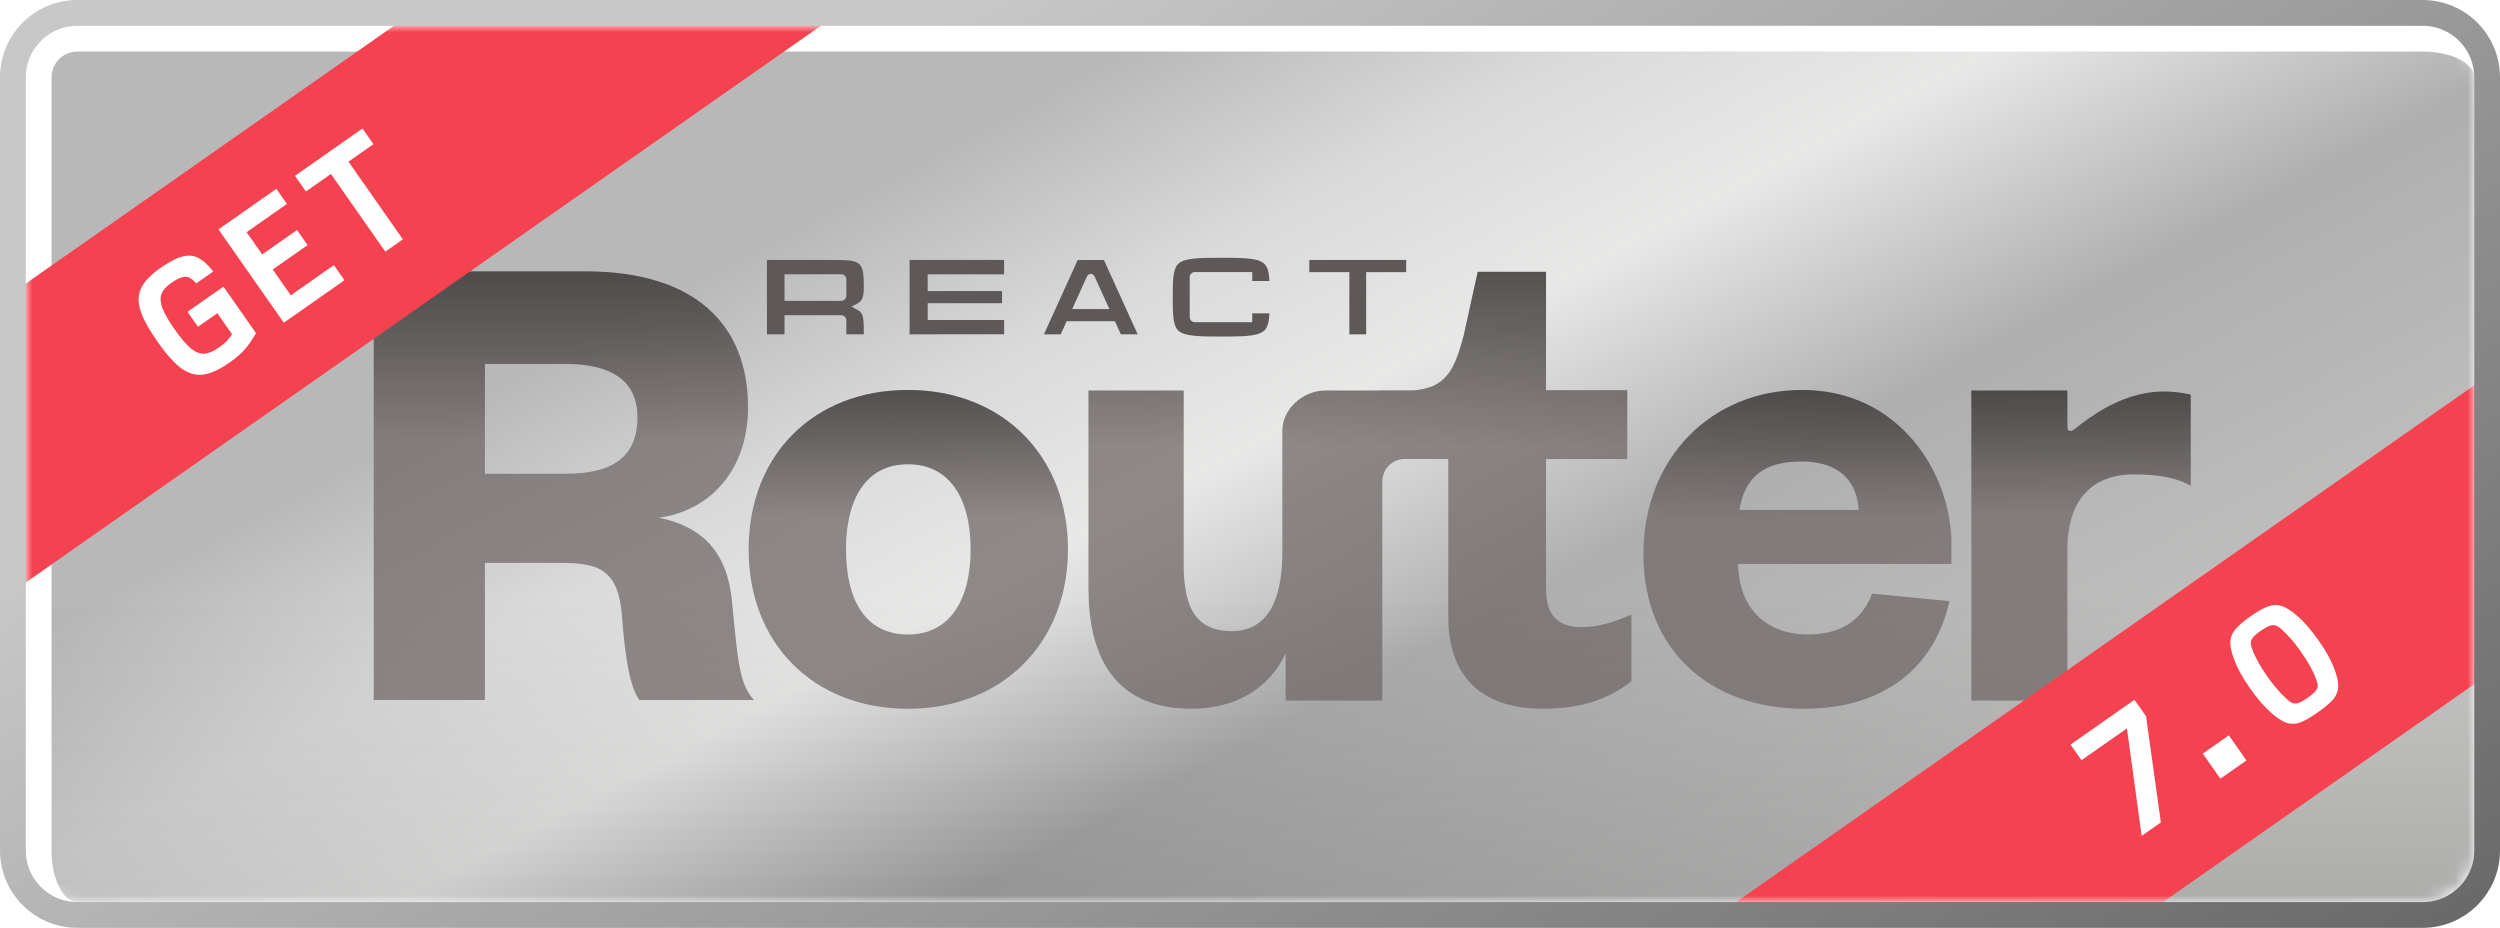 <svg width="194" height="72" viewBox="0 0 194 72" fill="none" xmlns="http://www.w3.org/2000/svg">
<g clip-path="url(#clip0_73_4372)">
<mask id="mask0_73_4372" style="mask-type:luminance" maskUnits="userSpaceOnUse" x="2" y="2" width="190" height="68">
<path d="M188 2H6C3.791 2 2 3.791 2 6V66C2 68.209 3.791 70 6 70H188C190.209 70 192 68.209 192 66V6C192 3.791 190.209 2 188 2Z" fill="white"/>
</mask>
<g mask="url(#mask0_73_4372)">
<path d="M2 6C2 3.791 3.791 2 6 2H188C190.209 2 192 3.791 192 6V66C192 68.209 190.209 70 188 70H6C3.791 70 2 68.209 2 66V6Z" fill="#DDDDDD"/>
<path d="M2 6C2 3.791 3.791 2 6 2H188C190.209 2 192 3.791 192 6V66C192 68.209 190.209 70 188 70H6C3.791 70 2 68.209 2 66V6Z" fill="url(#paint0_linear_73_4372)" fill-opacity="0.2"/>
<path d="M2 6C2 3.791 3.791 2 6 2H188C190.209 2 192 3.791 192 6V66C192 68.209 190.209 70 188 70H6C3.791 70 2 68.209 2 66V6Z" fill="url(#paint1_linear_73_4372)" fill-opacity="0.4"/>
<path fill-rule="evenodd" clip-rule="evenodd" d="M2 6V66C2 68.209 3.791 70 6 70C4.895 70 4 68.209 4 66V6C4 4.895 4.895 4 6 4H188C190.209 4 192 4.895 192 6C192 3.791 190.209 2 188 2H6C3.791 2 2 3.791 2 6Z" fill="white"/>
<g filter="url(#filter0_d_73_4372)">
<path d="M69.459 54C62.112 54 57.093 48.925 57.093 41.63C57.093 34.335 62.112 29.261 69.459 29.261C76.805 29.261 81.875 34.388 81.875 41.63C81.875 48.872 76.805 54 69.459 54ZM69.459 48.239C72.718 48.239 74.321 45.542 74.321 41.633C74.321 37.722 72.718 35.026 69.459 35.026C66.199 35.026 64.648 37.722 64.648 41.633C64.648 45.542 66.147 48.239 69.459 48.239Z" fill="#716868" fill-opacity="0.75"/>
<path d="M69.459 54C62.112 54 57.093 48.925 57.093 41.63C57.093 34.335 62.112 29.261 69.459 29.261C76.805 29.261 81.875 34.388 81.875 41.63C81.875 48.872 76.805 54 69.459 54ZM69.459 48.239C72.718 48.239 74.321 45.542 74.321 41.633C74.321 37.722 72.718 35.026 69.459 35.026C66.199 35.026 64.648 37.722 64.648 41.633C64.648 45.542 66.147 48.239 69.459 48.239Z" fill="url(#paint2_linear_73_4372)" fill-opacity="0.4"/>
</g>
<g filter="url(#filter1_d_73_4372)">
<path d="M121.751 47.667C119.935 47.667 118.972 46.794 118.972 44.72V34.622H125.277V29.28H118.972V20.091H113.673L112.583 25.026C112.051 27.053 111.564 28.302 110.231 28.944C110.079 29.016 109.7 29.125 109.37 29.201C109.101 29.263 108.829 29.295 108.554 29.295H106.075V29.308H101.828C100.137 29.308 98.51 30.708 98.51 32.433V41.841C98.51 45.593 97.371 47.974 94.577 47.974C91.784 47.974 90.854 46.123 90.854 42.793V29.305H83.465V44.642C83.465 49.663 85.268 53.998 91.474 53.998C94.939 53.998 97.525 52.359 98.766 49.716V53.362H106.266V36.382C106.266 35.408 107.04 34.618 107.993 34.618H111.387V46.845C111.387 52.304 114.86 53.996 118.706 53.996C121.805 53.996 123.835 53.231 125.599 51.867V46.681C124.155 47.336 122.928 47.663 121.753 47.663L121.751 47.667Z" fill="#716868" fill-opacity="0.75"/>
<path d="M121.751 47.667C119.935 47.667 118.972 46.794 118.972 44.72V34.622H125.277V29.28H118.972V20.091H113.673L112.583 25.026C112.051 27.053 111.564 28.302 110.231 28.944C110.079 29.016 109.7 29.125 109.37 29.201C109.101 29.263 108.829 29.295 108.554 29.295H106.075V29.308H101.828C100.137 29.308 98.51 30.708 98.51 32.433V41.841C98.51 45.593 97.371 47.974 94.577 47.974C91.784 47.974 90.854 46.123 90.854 42.793V29.305H83.465V44.642C83.465 49.663 85.268 53.998 91.474 53.998C94.939 53.998 97.525 52.359 98.766 49.716V53.362H106.266V36.382C106.266 35.408 107.04 34.618 107.993 34.618H111.387V46.845C111.387 52.304 114.86 53.996 118.706 53.996C121.805 53.996 123.835 53.231 125.599 51.867V46.681C124.155 47.336 122.928 47.663 121.753 47.663L121.751 47.667Z" fill="url(#paint3_linear_73_4372)" fill-opacity="0.4"/>
</g>
<g filter="url(#filter2_d_73_4372)">
<path d="M150.277 45.649C149.087 50.987 145 54 138.998 54C131.703 54 126.529 49.455 126.529 42C126.529 34.546 131.805 29.261 138.842 29.261C146.448 29.261 150.343 35.763 150.431 40.995V42.763H133.875C133.979 46.879 136.76 48.237 139.255 48.237C141.751 48.237 143.446 47.232 144.274 45.064L150.277 45.647V45.649ZM143.241 38.57C143.085 36.243 141.637 34.811 138.792 34.811C135.79 34.811 134.395 36.086 133.981 38.57H143.243H143.241Z" fill="#716868" fill-opacity="0.75"/>
<path d="M150.277 45.649C149.087 50.987 145 54 138.998 54C131.703 54 126.529 49.455 126.529 42C126.529 34.546 131.805 29.261 138.842 29.261C146.448 29.261 150.343 35.763 150.431 40.995V42.763H133.875C133.979 46.879 136.76 48.237 139.255 48.237C141.751 48.237 143.446 47.232 144.274 45.064L150.277 45.647V45.649ZM143.241 38.57C143.085 36.243 141.637 34.811 138.792 34.811C135.79 34.811 134.395 36.086 133.981 38.57H143.243H143.241Z" fill="url(#paint4_linear_73_4372)" fill-opacity="0.4"/>
</g>
<g filter="url(#filter3_d_73_4372)">
<path d="M169 36.692C167.81 36.005 166.207 35.81 164.603 35.81C161.498 35.81 159.428 37.608 159.428 41.677V53.367H151.978V29.308H159.428V32.072C159.428 32.412 159.576 32.629 160.042 32.257C162.945 29.932 165.72 28.866 169 29.624V36.692Z" fill="#716868" fill-opacity="0.75"/>
<path d="M169 36.692C167.81 36.005 166.207 35.81 164.603 35.81C161.498 35.81 159.428 37.608 159.428 41.677V53.367H151.978V29.308H159.428V32.072C159.428 32.412 159.576 32.629 160.042 32.257C162.945 29.932 165.72 28.866 169 29.624V36.692Z" fill="url(#paint5_linear_73_4372)" fill-opacity="0.4"/>
</g>
<path d="M65.675 25.946V24.862C65.675 24.641 65.498 24.46 65.282 24.46H60.879V25.944H59.513V20.172H64.675C66.877 20.172 67.031 20.312 67.031 22.316C67.031 23.16 66.859 23.387 66.445 23.604L66.075 23.797L66.443 23.995C66.882 24.231 67.031 24.309 67.031 25.648V25.946H65.673H65.675ZM60.879 23.347H65.282C65.498 23.347 65.675 23.166 65.675 22.945V21.685C65.675 21.464 65.498 21.284 65.282 21.284H60.879V23.345V23.347Z" fill="#5E5958"/>
<path d="M70.584 20.172H77.919L77.917 21.29H71.988V22.588H77.761V23.53H71.988V24.832H77.919V25.937L70.584 25.944V20.172Z" fill="#5E5958"/>
<path d="M86.98 25.946L86.516 24.924H82.774L82.31 25.946H81.008L83.631 20.174H85.663L88.286 25.946H86.984H86.98ZM83.2 23.982H86.087L84.935 21.443C84.82 21.19 84.469 21.19 84.355 21.443L83.202 23.982H83.2Z" fill="#5E5958"/>
<path d="M94.773 26.118C93.042 26.118 91.957 26.09 91.48 25.693C91.05 25.334 91.002 24.579 91.002 23.06C91.002 21.541 91.05 20.788 91.482 20.427C91.959 20.03 93.042 20.002 94.771 20.002C98.022 20.002 98.417 20.142 98.508 21.806H97.175V21.113H92.716C92.497 21.113 92.321 21.294 92.321 21.517V24.601C92.321 24.824 92.497 25.004 92.716 25.004H97.175V24.316H98.508C98.417 25.978 98.022 26.118 94.771 26.118H94.773Z" fill="#5E5958"/>
<path d="M104.711 25.946V21.118H101.601V20.172H109.12V21.118H106.013V25.946H104.711Z" fill="#5E5958"/>
<g filter="url(#filter4_d_73_4372)">
<path d="M48.62 53.324C47.948 52.428 47.534 50.368 47.276 46.934C47.019 43.133 45.415 42.68 42.47 42.68H36.63V53.322H28V20.059H44.435C52.859 20.059 57.046 24.125 57.046 30.619C57.046 35.476 54.101 38.645 50.12 39.172C53.479 39.858 55.442 41.811 55.804 45.666C56.27 50.63 56.424 52.107 57.51 53.322H48.62V53.324ZM42.884 35.763C46.605 35.763 48.466 34.42 48.466 31.358C48.466 28.666 46.607 27.24 42.884 27.24H36.63V35.763H42.884Z" fill="#716868" fill-opacity="0.75"/>
<path d="M48.62 53.324C47.948 52.428 47.534 50.368 47.276 46.934C47.019 43.133 45.415 42.68 42.47 42.68H36.63V53.322H28V20.059H44.435C52.859 20.059 57.046 24.125 57.046 30.619C57.046 35.476 54.101 38.645 50.12 39.172C53.479 39.858 55.442 41.811 55.804 45.666C56.27 50.63 56.424 52.107 57.51 53.322H48.62V53.324ZM42.884 35.763C46.605 35.763 48.466 34.42 48.466 31.358C48.466 28.666 46.607 27.24 42.884 27.24H36.63V35.763H42.884Z" fill="url(#paint6_linear_73_4372)" fill-opacity="0.4"/>
</g>
<g filter="url(#filter5_d_73_4372)">
<path d="M201.091 21.532L123.272 76.022L134.17 91.586L211.989 37.096L201.091 21.532Z" fill="#F44250"/>
<path d="M179.85 53.285C179.289 53.678 178.832 53.94 178.479 54.07C178.121 54.194 177.771 54.201 177.43 54.091C177.091 53.968 176.689 53.705 176.225 53.299C175.688 52.819 175.143 52.184 174.591 51.397C174.02 50.58 173.615 49.843 173.376 49.185C173.168 48.632 173.067 48.184 173.071 47.843C173.077 47.489 173.2 47.165 173.438 46.871C173.679 46.565 174.083 46.214 174.651 45.816C175.219 45.418 175.685 45.161 176.047 45.045C176.405 44.921 176.745 44.916 177.068 45.029C177.397 45.136 177.786 45.382 178.235 45.766C178.782 46.23 179.356 46.891 179.957 47.75C180.241 48.155 180.472 48.522 180.65 48.852C180.835 49.178 180.998 49.524 181.139 49.891C181.356 50.458 181.458 50.921 181.445 51.279C181.431 51.638 181.305 51.964 181.067 52.258C180.823 52.545 180.417 52.887 179.85 53.285ZM175.93 50.475C176.377 51.114 176.825 51.647 177.272 52.075C177.506 52.302 177.691 52.453 177.827 52.527C177.963 52.601 178.126 52.614 178.315 52.566C178.499 52.512 178.75 52.373 179.07 52.149C179.389 51.925 179.606 51.736 179.72 51.582C179.83 51.421 179.873 51.264 179.85 51.11C179.828 50.957 179.75 50.725 179.618 50.416C179.404 49.899 179.051 49.289 178.559 48.587C178.296 48.21 178.079 47.923 177.908 47.725C177.738 47.527 177.512 47.288 177.232 47.008C177.01 46.783 176.822 46.634 176.666 46.563C176.511 46.492 176.344 46.488 176.165 46.55C175.981 46.604 175.733 46.741 175.42 46.96C175.115 47.173 174.909 47.355 174.802 47.504C174.69 47.646 174.644 47.8 174.664 47.965C174.68 48.123 174.751 48.354 174.879 48.656C175 48.92 175.136 49.19 175.287 49.466C175.432 49.734 175.647 50.07 175.93 50.475Z" fill="white"/>
<path d="M170.936 56.48L172.959 55.063L174.324 57.011L172.3 58.428L170.936 56.48Z" fill="white"/>
<path d="M165.049 54.523L161.524 56.991L160.674 55.777L165.637 52.303L166.532 53.58L167.683 61.82L166.192 62.864L165.049 54.523Z" fill="white"/>
</g>
<g filter="url(#filter6_d_73_4372)">
<path d="M54.091 -16.468L-23.728 38.022L-12.83 53.586L64.989 -0.904L54.091 -16.468Z" fill="#F44250"/>
<path d="M25.679 11.5L23.741 12.857L22.891 11.643L28.13 7.974L28.98 9.188L27.042 10.545L31.263 16.573L29.9 17.527L25.679 11.5Z" fill="white"/>
<path d="M16.953 15.801L21.447 12.654L22.267 13.825L19.136 16.018L20.344 17.743L23.049 15.849L23.869 17.02L21.165 18.914L22.566 20.916L25.91 18.575L26.73 19.746L22.024 23.042L16.953 15.801Z" fill="white"/>
<path d="M17.825 26.125C17.037 26.677 16.352 26.992 15.773 27.07C15.187 27.141 14.619 26.979 14.066 26.582C13.516 26.174 12.9 25.484 12.219 24.511C11.533 23.532 11.091 22.719 10.894 22.075C10.692 21.423 10.712 20.848 10.956 20.349C11.201 19.839 11.693 19.325 12.431 18.808C13.092 18.346 13.651 18.049 14.11 17.919C14.568 17.788 14.984 17.814 15.356 17.998C15.735 18.177 16.133 18.534 16.549 19.067L15.228 19.992C15.033 19.758 14.848 19.608 14.673 19.539C14.494 19.464 14.292 19.463 14.067 19.535C13.85 19.603 13.582 19.748 13.262 19.972C12.872 20.245 12.625 20.535 12.521 20.84C12.418 21.145 12.449 21.515 12.615 21.949C12.788 22.378 13.111 22.929 13.583 23.604C14.046 24.264 14.453 24.74 14.806 25.033C15.154 25.318 15.494 25.456 15.825 25.446C16.164 25.431 16.547 25.274 16.972 24.976C17.242 24.787 17.449 24.621 17.592 24.479C17.738 24.324 17.875 24.143 18.005 23.935L16.864 22.306L15.363 23.357L14.55 22.197L17.34 20.243L19.868 23.853C19.547 24.406 19.243 24.841 18.957 25.158C18.671 25.474 18.293 25.797 17.825 26.125Z" fill="white"/>
</g>
</g>
<path d="M188 1H6C3.239 1 1 3.239 1 6V66C1 68.761 3.239 71 6 71H188C190.761 71 193 68.761 193 66V6C193 3.239 190.761 1 188 1Z" stroke="url(#paint7_linear_73_4372)" stroke-width="2"/>
</g>
<defs>
<filter id="filter0_d_73_4372" x="57.093" y="29.261" width="25.782" height="25.739" filterUnits="userSpaceOnUse" color-interpolation-filters="sRGB">
<feFlood flood-opacity="0" result="BackgroundImageFix"/>
<feColorMatrix in="SourceAlpha" type="matrix" values="0 0 0 0 0 0 0 0 0 0 0 0 0 0 0 0 0 0 127 0" result="hardAlpha"/>
<feOffset dx="1" dy="1"/>
<feComposite in2="hardAlpha" operator="out"/>
<feColorMatrix type="matrix" values="0 0 0 0 1 0 0 0 0 1 0 0 0 0 1 0 0 0 0.5 0"/>
<feBlend mode="normal" in2="BackgroundImageFix" result="effect1_dropShadow_73_4372"/>
<feBlend mode="normal" in="SourceGraphic" in2="effect1_dropShadow_73_4372" result="shape"/>
</filter>
<filter id="filter1_d_73_4372" x="83.465" y="20.091" width="43.135" height="34.907" filterUnits="userSpaceOnUse" color-interpolation-filters="sRGB">
<feFlood flood-opacity="0" result="BackgroundImageFix"/>
<feColorMatrix in="SourceAlpha" type="matrix" values="0 0 0 0 0 0 0 0 0 0 0 0 0 0 0 0 0 0 127 0" result="hardAlpha"/>
<feOffset dx="1" dy="1"/>
<feComposite in2="hardAlpha" operator="out"/>
<feColorMatrix type="matrix" values="0 0 0 0 1 0 0 0 0 1 0 0 0 0 1 0 0 0 0.5 0"/>
<feBlend mode="normal" in2="BackgroundImageFix" result="effect1_dropShadow_73_4372"/>
<feBlend mode="normal" in="SourceGraphic" in2="effect1_dropShadow_73_4372" result="shape"/>
</filter>
<filter id="filter2_d_73_4372" x="126.529" y="29.261" width="24.902" height="25.739" filterUnits="userSpaceOnUse" color-interpolation-filters="sRGB">
<feFlood flood-opacity="0" result="BackgroundImageFix"/>
<feColorMatrix in="SourceAlpha" type="matrix" values="0 0 0 0 0 0 0 0 0 0 0 0 0 0 0 0 0 0 127 0" result="hardAlpha"/>
<feOffset dx="1" dy="1"/>
<feComposite in2="hardAlpha" operator="out"/>
<feColorMatrix type="matrix" values="0 0 0 0 1 0 0 0 0 1 0 0 0 0 1 0 0 0 0.5 0"/>
<feBlend mode="normal" in2="BackgroundImageFix" result="effect1_dropShadow_73_4372"/>
<feBlend mode="normal" in="SourceGraphic" in2="effect1_dropShadow_73_4372" result="shape"/>
</filter>
<filter id="filter3_d_73_4372" x="151.978" y="29.308" width="18.022" height="25.059" filterUnits="userSpaceOnUse" color-interpolation-filters="sRGB">
<feFlood flood-opacity="0" result="BackgroundImageFix"/>
<feColorMatrix in="SourceAlpha" type="matrix" values="0 0 0 0 0 0 0 0 0 0 0 0 0 0 0 0 0 0 127 0" result="hardAlpha"/>
<feOffset dx="1" dy="1"/>
<feComposite in2="hardAlpha" operator="out"/>
<feColorMatrix type="matrix" values="0 0 0 0 1 0 0 0 0 1 0 0 0 0 1 0 0 0 0.5 0"/>
<feBlend mode="normal" in2="BackgroundImageFix" result="effect1_dropShadow_73_4372"/>
<feBlend mode="normal" in="SourceGraphic" in2="effect1_dropShadow_73_4372" result="shape"/>
</filter>
<filter id="filter4_d_73_4372" x="28" y="20.059" width="30.509" height="34.265" filterUnits="userSpaceOnUse" color-interpolation-filters="sRGB">
<feFlood flood-opacity="0" result="BackgroundImageFix"/>
<feColorMatrix in="SourceAlpha" type="matrix" values="0 0 0 0 0 0 0 0 0 0 0 0 0 0 0 0 0 0 127 0" result="hardAlpha"/>
<feOffset dx="1" dy="1"/>
<feComposite in2="hardAlpha" operator="out"/>
<feColorMatrix type="matrix" values="0 0 0 0 1 0 0 0 0 1 0 0 0 0 1 0 0 0 0.5 0"/>
<feBlend mode="normal" in2="BackgroundImageFix" result="effect1_dropShadow_73_4372"/>
<feBlend mode="normal" in="SourceGraphic" in2="effect1_dropShadow_73_4372" result="shape"/>
</filter>
<filter id="filter5_d_73_4372" x="123.272" y="21.532" width="88.717" height="72.054" filterUnits="userSpaceOnUse" color-interpolation-filters="sRGB">
<feFlood flood-opacity="0" result="BackgroundImageFix"/>
<feColorMatrix in="SourceAlpha" type="matrix" values="0 0 0 0 0 0 0 0 0 0 0 0 0 0 0 0 0 0 127 0" result="hardAlpha"/>
<feOffset dy="2"/>
<feComposite in2="hardAlpha" operator="out"/>
<feColorMatrix type="matrix" values="0 0 0 0 0.705 0 0 0 0 0.23 0 0 0 0 0.269 0 0 0 1 0"/>
<feBlend mode="normal" in2="BackgroundImageFix" result="effect1_dropShadow_73_4372"/>
<feBlend mode="normal" in="SourceGraphic" in2="effect1_dropShadow_73_4372" result="shape"/>
</filter>
<filter id="filter6_d_73_4372" x="-23.728" y="-16.468" width="88.717" height="72.054" filterUnits="userSpaceOnUse" color-interpolation-filters="sRGB">
<feFlood flood-opacity="0" result="BackgroundImageFix"/>
<feColorMatrix in="SourceAlpha" type="matrix" values="0 0 0 0 0 0 0 0 0 0 0 0 0 0 0 0 0 0 127 0" result="hardAlpha"/>
<feOffset dy="2"/>
<feComposite in2="hardAlpha" operator="out"/>
<feColorMatrix type="matrix" values="0 0 0 0 0.705 0 0 0 0 0.23 0 0 0 0 0.269 0 0 0 1 0"/>
<feBlend mode="normal" in2="BackgroundImageFix" result="effect1_dropShadow_73_4372"/>
<feBlend mode="normal" in="SourceGraphic" in2="effect1_dropShadow_73_4372" result="shape"/>
</filter>
<linearGradient id="paint0_linear_73_4372" x1="97" y1="46.5" x2="97" y2="70" gradientUnits="userSpaceOnUse">
<stop stop-opacity="0"/>
<stop offset="1"/>
</linearGradient>
<linearGradient id="paint1_linear_73_4372" x1="221.072" y1="39.961" x2="176.476" y2="-43.682" gradientUnits="userSpaceOnUse">
<stop stop-color="#A8A8A6"/>
<stop offset="0.452" stop-color="#696969"/>
<stop offset="0.665" stop-color="#F9F8F6"/>
<stop offset="0.825" stop-color="#D4D4D4"/>
<stop offset="1" stop-color="#7F7F7F"/>
</linearGradient>
<linearGradient id="paint2_linear_73_4372" x1="69.484" y1="29.261" x2="69.484" y2="54" gradientUnits="userSpaceOnUse">
<stop/>
<stop offset="0.398" stop-opacity="0"/>
</linearGradient>
<linearGradient id="paint3_linear_73_4372" x1="104.532" y1="20.091" x2="104.532" y2="53.998" gradientUnits="userSpaceOnUse">
<stop/>
<stop offset="0.398" stop-opacity="0"/>
</linearGradient>
<linearGradient id="paint4_linear_73_4372" x1="138.48" y1="29.261" x2="138.48" y2="54" gradientUnits="userSpaceOnUse">
<stop/>
<stop offset="0.398" stop-opacity="0"/>
</linearGradient>
<linearGradient id="paint5_linear_73_4372" x1="160.489" y1="29.308" x2="160.489" y2="53.367" gradientUnits="userSpaceOnUse">
<stop/>
<stop offset="0.398" stop-opacity="0"/>
</linearGradient>
<linearGradient id="paint6_linear_73_4372" x1="42.755" y1="20.059" x2="42.755" y2="53.324" gradientUnits="userSpaceOnUse">
<stop/>
<stop offset="0.398" stop-opacity="0"/>
</linearGradient>
<linearGradient id="paint7_linear_73_4372" x1="125.5" y1="-30" x2="192" y2="81.5" gradientUnits="userSpaceOnUse">
<stop stop-color="#C8C8C8"/>
<stop offset="1" stop-color="#626262"/>
</linearGradient>
<clipPath id="clip0_73_4372">
<rect width="194" height="72" fill="white"/>
</clipPath>
</defs>
</svg>

